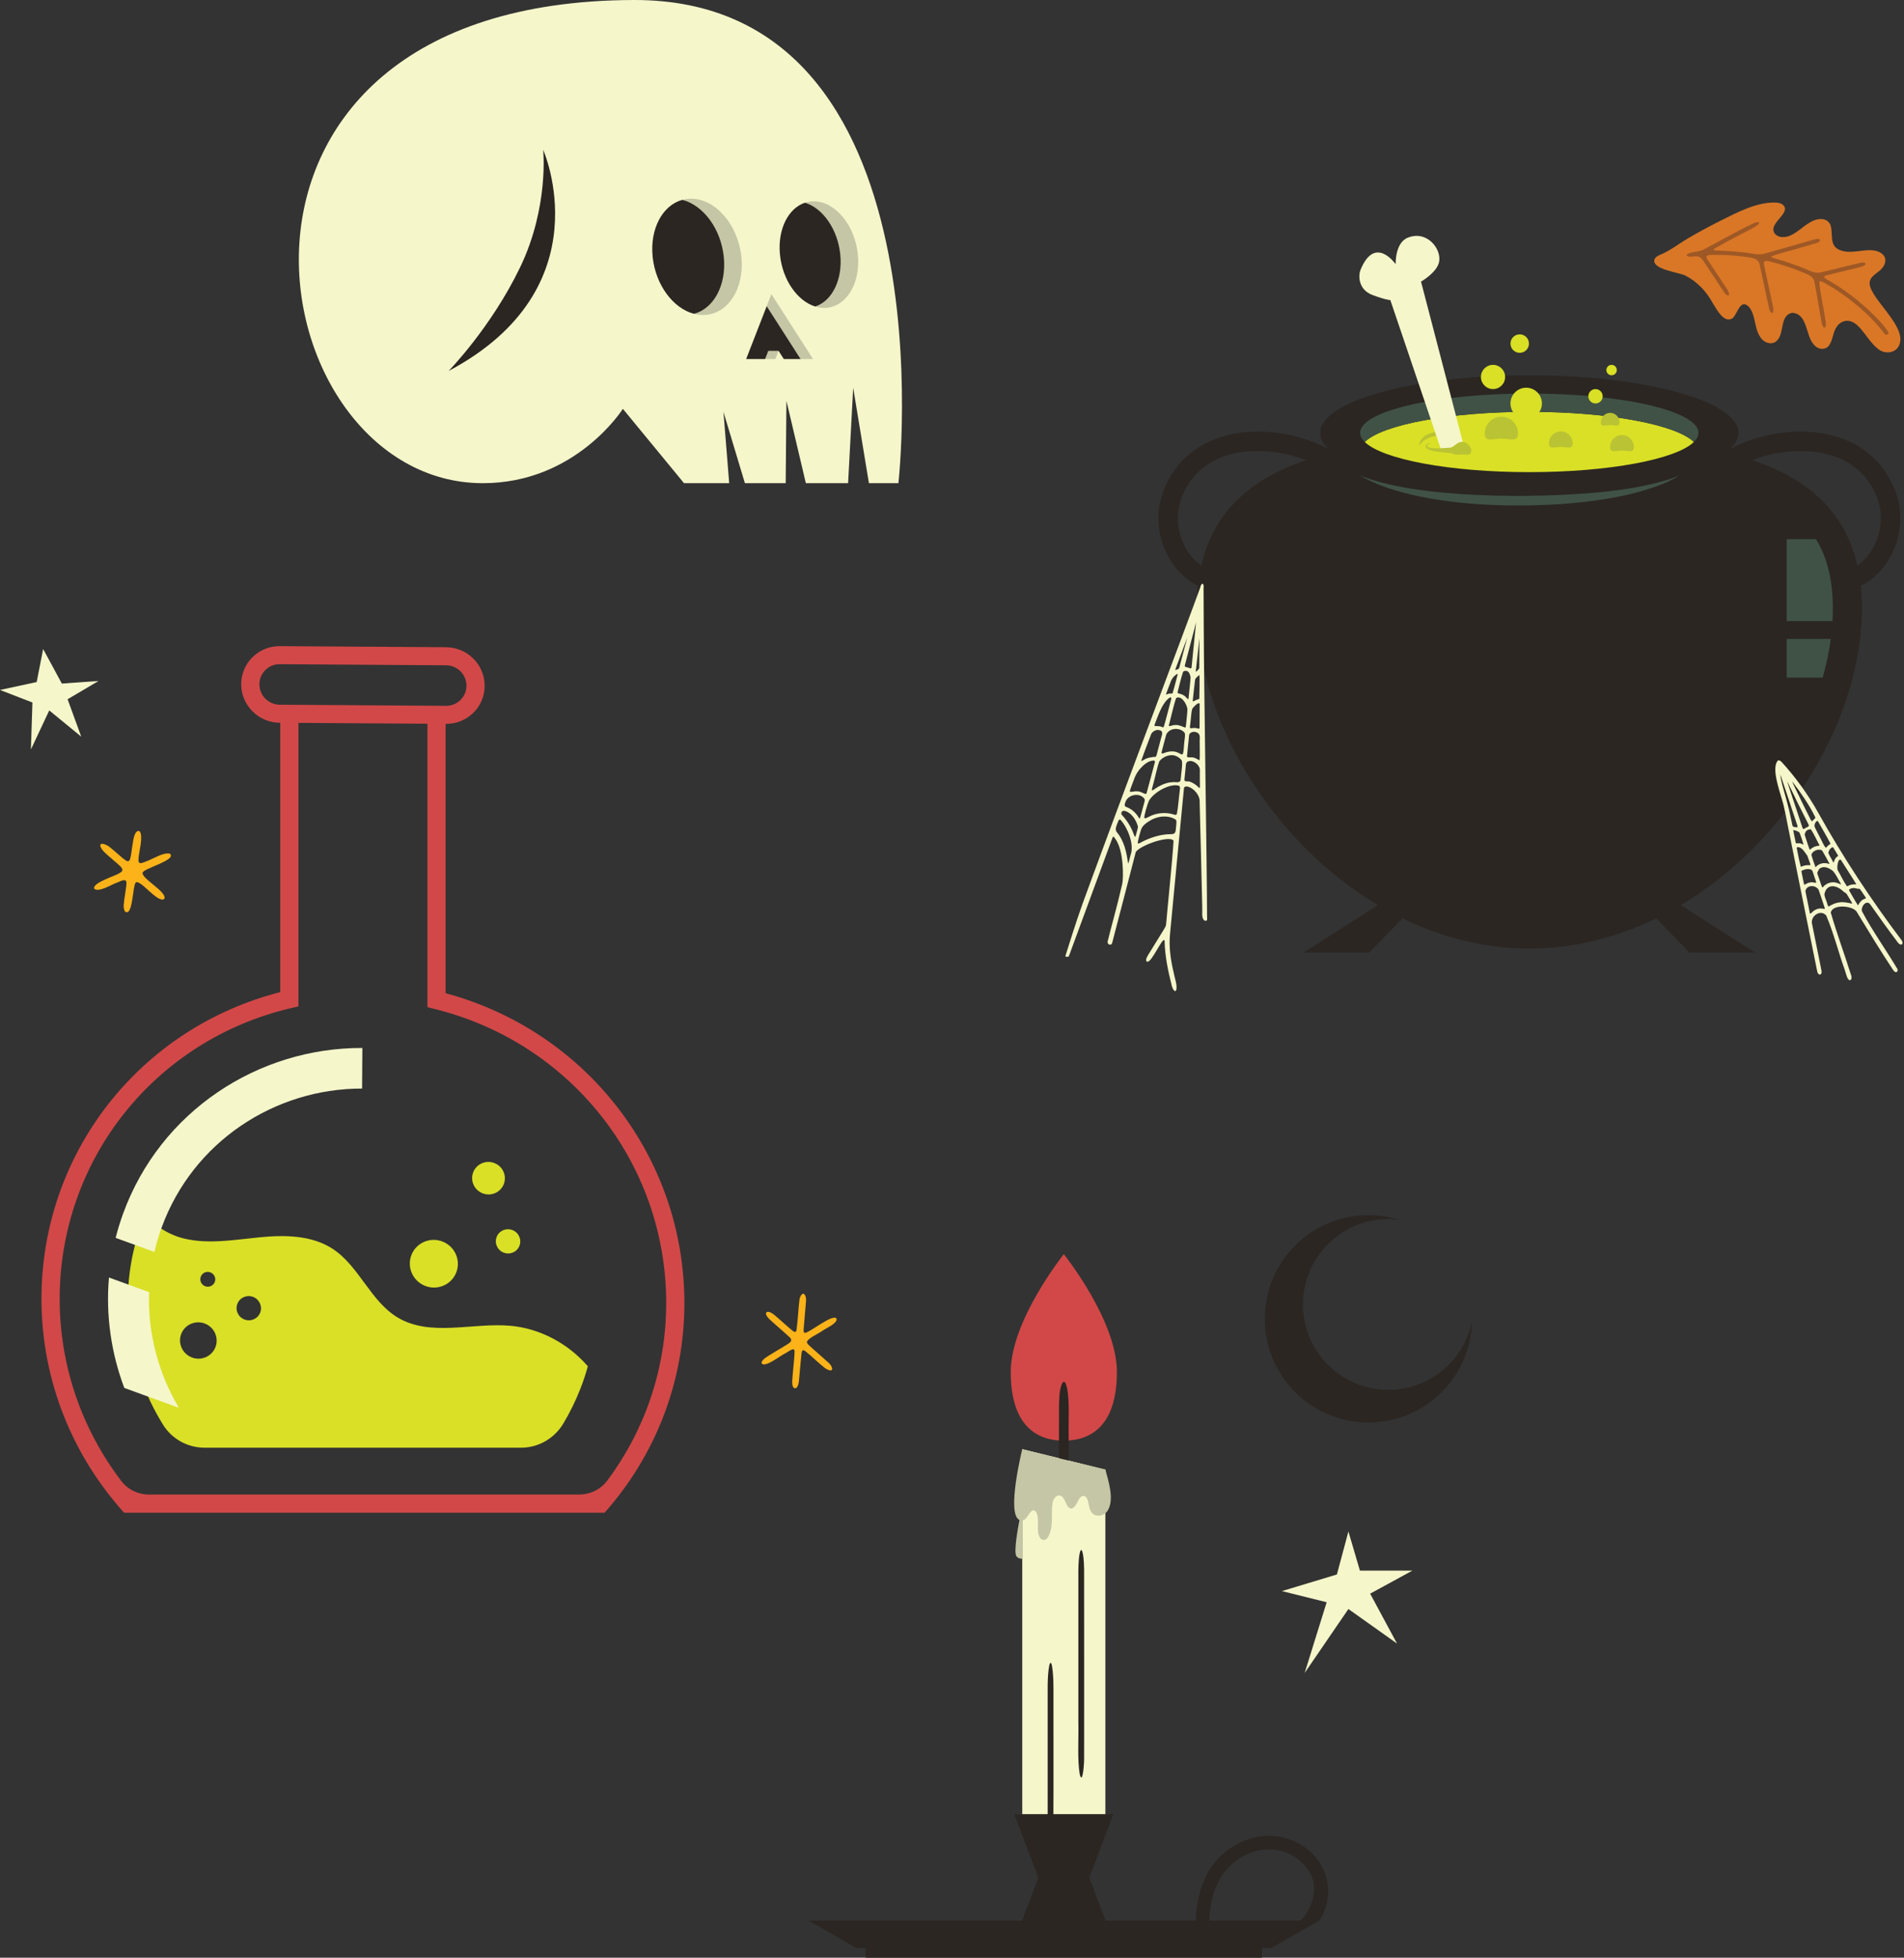 <?xml version="1.0" encoding="UTF-8"?> <svg xmlns="http://www.w3.org/2000/svg" width="395" height="406" viewBox="0 0 395 406" fill="none"><rect x="0" y="0" width="395" height="406" fill="#333333" stroke="none"/><g clip-path="url(#clip0_446_5995)"><path d="M279.739 317.61L282.126 325.725H293.004L284.249 330.503L289.821 340.848L279.739 333.685L270.661 346.95L275.229 332.28L265.941 329.97L277.351 326.523L279.739 317.61Z" fill="#F5F6CA"></path><path d="M173.585 273.663C173.353 271.89 167.688 276.633 166.945 276.41C166.64 276.305 166.735 275.883 166.725 275.593C166.808 274.29 167.115 271.35 167.218 269.773C167.233 269.405 167.193 268.985 167.065 268.695C166.53 267.63 165.863 268.998 165.843 269.65C165.633 271.405 165.475 274.245 165.248 275.785C165.153 276.413 164.793 276.27 164.403 275.958C163.598 275.325 161.798 273.66 160.66 272.71C160.213 272.375 159.625 271.913 159.075 272.09C158.588 272.49 159.293 273.225 159.623 273.58C160.715 274.605 162.778 276.345 163.675 277.198C164.905 278.203 163.398 278.698 162.515 279.3C161.423 279.98 159.758 280.928 158.775 281.603C158.135 282.078 157.9 282.535 158.038 282.778C158.858 283.63 161.86 281.138 162.888 280.673C163.41 280.438 164.75 279.265 164.835 280.165C164.848 281.583 164.475 284.4 164.355 286.285C164.338 286.843 164.31 287.685 164.863 287.923C165.495 287.94 165.645 287.025 165.733 286.5C165.908 284.88 166.125 281.94 166.273 280.703C166.343 280.03 166.555 279.778 167.16 280.283C168.385 281.248 170.035 282.885 171.258 283.795C173.18 284.958 172.82 283.34 171.805 282.533C170.68 281.505 168.75 279.86 167.888 279.045C167.653 278.795 167.313 278.51 167.43 278.158C168.138 277.245 169.51 276.763 170.56 276.023C171.555 275.335 173.285 274.658 173.578 273.703L173.583 273.668L173.585 273.663Z" fill="#FBB319"></path><path d="M229.319 304.783L212.074 300.538V376.258H229.319V304.783Z" fill="#F5F6CA"></path><path d="M224.251 321.477C223.948 321.682 223.678 323.605 223.711 326.825C223.711 332.64 223.711 338.085 223.711 344.812C223.711 348.997 223.711 353.19 223.711 356.852C223.796 361.097 223.478 364.75 224.001 367.985C224.641 370.377 224.953 365.302 224.911 364.54C224.916 355.585 224.931 334.922 224.908 325.36C224.888 324.43 224.841 323.652 224.771 323.042C224.643 321.895 224.448 321.352 224.261 321.472L224.253 321.477H224.251Z" fill="#2B2622"></path><path d="M217.888 382.265C218.018 382.365 218.153 382.095 218.268 381.475C218.386 380.832 218.481 379.815 218.523 378.49C218.591 370.847 218.531 357.485 218.548 349.862C218.588 349.197 218.366 343.23 217.701 345.282C217.196 347.817 217.388 350.662 217.346 354.032C217.346 356.93 217.346 360.27 217.346 363.607C217.346 368.315 217.346 372.452 217.346 376.37C217.321 379.85 217.588 382.02 217.883 382.257L217.891 382.262L217.888 382.265Z" fill="#2B2622"></path><path d="M231.708 284.507C231.708 295.187 226.778 298.767 220.698 298.767C214.618 298.767 209.688 295.187 209.688 284.507C209.688 273.827 220.698 260.095 220.698 260.095C220.698 260.095 231.708 273.827 231.708 284.507Z" fill="#D24848"></path><path d="M221.704 297.825C221.634 294.475 221.912 290.895 221.409 288.04C221.237 287.278 220.964 286.125 220.422 286.765C219.722 288.115 219.752 290.045 219.697 291.66C219.697 295.695 219.679 301.655 219.707 305.465C219.727 306.368 219.919 310.393 220.887 309.838L220.902 309.823C221.319 309.425 221.684 307.658 221.699 305C221.707 302.95 221.699 300.373 221.702 297.823L221.704 297.825Z" fill="#2B2622"></path><path d="M274.986 388.803C273.511 384.298 268.946 380.988 263.969 380.728C259.381 380.488 254.669 382.765 251.689 386.668C249.376 389.695 248.116 394.16 248.101 398.32H229.376L225.981 389.39L230.974 376.258H210.424L215.416 389.39L212.021 398.32H167.754L177.649 403.973H179.596V406.328H261.806V403.973H263.754L273.649 398.32C273.649 398.32 276.801 394.328 274.991 388.803H274.986ZM250.911 398.32C250.924 394.765 251.984 390.918 253.924 388.375C256.349 385.198 260.144 383.35 263.824 383.535C267.616 383.733 271.189 386.323 272.321 389.698C273.274 392.533 271.909 396.243 269.816 398.32H250.911Z" fill="#2B2622"></path><path d="M229.322 304.783L212.077 300.538C212.077 300.538 208.722 314.015 211.497 315.22C211.092 317.323 210.315 321.783 210.835 322.678C211.082 323.105 211.565 323.255 212.077 323.27V315.298C212.152 315.29 212.227 315.278 212.307 315.258C213.252 315.04 213.952 312.138 215 313.643C215.722 315.188 214.925 317.193 215.642 318.703C215.95 319.428 216.78 319.625 217.287 318.958C218.68 316.855 218.002 314.11 218.345 311.745C218.477 310.533 219.772 309.383 220.647 310.735C221.097 311.355 221.34 312.755 222.22 312.835C223.22 312.775 223.487 311.183 224.11 310.57C224.575 309.995 225.287 310.208 225.54 310.845C225.937 311.67 225.85 312.92 226.48 313.668C227.352 314.783 229.115 314.365 229.812 313.258C231.222 310.948 229.935 307.058 229.32 304.785L229.322 304.783Z" fill="#C4C6A5"></path><path d="M298.364 284.897C290.427 290.61 279.362 288.807 273.649 280.87C267.937 272.932 269.739 261.867 277.677 256.155C281.464 253.427 285.964 252.417 290.257 252.965C284.037 251.042 277.022 251.952 271.332 256.05C261.694 262.987 259.507 276.422 266.442 286.06C273.379 295.697 286.814 297.885 296.452 290.95C302.142 286.852 305.234 280.49 305.384 273.982C304.542 278.225 302.154 282.172 298.367 284.9L298.364 284.897Z" fill="#2B2622"></path></g><g clip-path="url(#clip1_446_5995)"><path d="M387.926 58.277C388.169 57.352 389.061 56.877 389.774 56.265C390.899 55.445 391.714 53.895 390.611 52.777L390.566 52.73C388.406 50.86 384.984 52.77 382.301 52.055C379.301 51.312 380.359 48.88 379.779 46.742C379.106 45.007 376.991 45.202 375.519 46.105C373.646 47.147 371.954 49.325 369.631 49.162C368.764 49.097 367.894 48.507 367.901 47.595C367.859 46.515 369.284 45.31 369.909 44.355C370.969 42.857 369.694 41.962 368.154 42.005C364.276 41.937 360.146 44.18 356.779 45.855C354.536 46.97 352.339 48.177 350.174 49.437C348.274 50.545 346.386 52.055 344.354 52.867C343.861 53.065 343.341 53.375 343.216 53.887C342.736 55.875 348.381 56.517 349.596 57.13C352.121 58.405 354.084 60.512 355.391 62.985C356.251 64.317 357.666 67.1 359.419 66.007C360.491 65.122 360.999 61.735 362.864 63.68C364.274 65.42 363.919 68.055 365.164 69.867C365.896 71.135 367.791 71.785 368.811 70.447C370.141 68.917 369.284 65.37 371.776 64.875C374.991 64.985 374.606 69.595 376.226 71.38C377.054 72.535 378.859 72.797 379.624 71.37C380.246 70.332 380.314 68.745 381.069 67.727C381.709 66.76 382.916 66.265 384.019 66.66C386.109 67.355 387.466 70.675 389.486 72.247C390.966 73.627 393.589 73.305 394.136 71.185C395.319 67.177 387.141 61.277 387.924 58.282L387.926 58.277Z" fill="#D97727"></path><path d="M385.099 62.082C383.561 60.84 381.661 59.502 380.154 58.617C379.634 58.245 378.784 57.967 378.431 57.462C378.419 57.215 378.741 57.177 378.999 57.077C380.426 56.705 383.876 55.897 385.621 55.467C386.066 55.362 387.336 55.032 386.901 54.547L386.879 54.532C386.701 54.362 385.811 54.512 385.294 54.662C383.626 55.065 381.539 55.567 379.801 55.987C379.219 56.127 378.629 56.272 378.066 56.405C376.851 56.747 376.071 56.447 375.004 55.967C372.804 54.995 370.256 54.165 367.999 53.535C367.589 53.405 367.379 53.302 367.481 53.19C369.141 52.482 371.511 52.017 373.956 51.25C375.031 50.94 375.974 50.677 376.614 50.485C377.694 50.17 377.809 49.647 377.261 49.555C376.896 49.482 376.271 49.697 375.414 49.94C372.771 50.692 367.896 52.097 366.089 52.6C365.329 52.802 364.696 52.762 363.884 52.65C361.091 52.17 358.209 52.027 355.796 51.942C355.439 51.885 355.451 51.75 355.726 51.545C358.144 50.102 361.246 48.582 363.789 47.207C364.904 46.67 365.606 45.692 364.024 46.197C360.691 47.715 355.514 50.69 353.529 51.687C352.614 52.307 350.564 52.135 349.906 52.865C349.821 53.027 350.019 53.155 350.391 53.2C350.944 53.282 351.731 53.062 352.294 53.2C352.789 53.305 353.084 53.7 353.369 54.102C354.371 55.602 356.516 58.86 357.519 60.365C357.774 60.727 358.131 61.307 358.569 61.262C358.976 61.187 358.491 60.175 358.094 59.65C357.341 58.51 356.141 56.7 355.301 55.43C354.771 54.495 353.649 53.36 354.179 53C354.421 52.885 354.759 52.88 355.069 52.865C356.976 52.81 359.431 52.89 362.204 53.277C363.706 53.507 364.969 53.52 365.161 55.382C365.609 57.457 366.354 60.92 366.786 62.93C367.049 63.952 367.004 64.565 367.544 64.892C368.036 65.06 367.954 63.922 367.744 63.205C367.286 61.05 366.324 56.662 365.974 54.945C365.679 53.745 366.846 54.162 367.584 54.335C369.729 54.885 372.179 55.7 374.319 56.615C375.234 57.01 376.221 57.375 376.419 58.455C376.899 60.93 377.439 64.32 377.896 66.815C378.054 67.755 378.491 68.312 378.761 67.652C378.846 67.365 378.799 66.895 378.734 66.535C378.429 64.442 377.559 60.48 377.431 58.59C377.561 57.962 378.464 58.687 378.904 58.887C380.109 59.585 380.909 60.067 382.311 61.057C382.971 61.527 383.781 62.135 384.469 62.682C388.201 65.652 390.324 68.36 390.949 69.19C391.164 69.587 391.829 69.442 391.801 68.99C391.154 67.792 389.076 65.365 385.109 62.08L385.099 62.082Z" fill="#9E5825"></path><path d="M393.428 102.525C391.48 96.805 387.425 92.74 381.7 90.778C374.885 88.438 366.1 89.38 358.99 93.055C360.078 92.01 360.66 90.905 360.66 89.765C360.66 83.172 341.235 77.825 317.273 77.825C293.31 77.825 273.885 83.17 273.885 89.765C273.885 90.905 274.468 92.01 275.555 93.055C268.445 89.38 259.663 88.438 252.845 90.778C247.12 92.743 243.065 96.805 241.118 102.525C239.63 106.892 240.238 111.957 242.74 116.072C244.215 118.5 246.203 120.35 248.523 121.515C248.363 123.012 248.278 124.575 248.278 126.217C248.278 148.752 263.548 174.442 285.858 187.71L270.438 197.555H284.055L290.953 190.455C299.065 194.4 307.953 196.705 317.275 196.705C326.598 196.705 335.485 194.4 343.598 190.455L350.495 197.555H364.113L348.693 187.71C371.003 174.44 386.273 148.752 386.273 126.217C386.273 124.575 386.188 123.012 386.028 121.515C388.348 120.35 390.335 118.5 391.81 116.072C394.313 111.957 394.918 106.892 393.433 102.525H393.428ZM249.22 117.272C248.033 116.455 246.995 115.347 246.17 113.987C244.308 110.922 243.828 107.027 244.918 103.82C246.473 99.255 249.578 96.145 254.148 94.575C259.063 92.89 265.428 93.287 271 95.42C259.718 99.22 251.83 105.85 249.22 117.27V117.272ZM388.373 113.987C387.548 115.345 386.51 116.452 385.323 117.272C382.713 105.85 374.825 99.222 363.543 95.422C369.118 93.293 375.48 92.892 380.395 94.577C384.965 96.145 388.07 99.257 389.625 103.822C390.718 107.027 390.238 110.925 388.373 113.99V113.987Z" fill="#2B2622"></path><path d="M351.409 91.66C347.731 88.073 333.841 85.405 317.269 85.405C300.696 85.405 286.806 88.073 283.129 91.66C286.806 95.248 300.696 97.915 317.269 97.915C333.841 97.915 347.731 95.248 351.409 91.66Z" fill="#D9E026"></path><path d="M317.267 81.615C297.884 81.615 282.172 85.265 282.172 89.765C282.172 90.418 282.504 91.052 283.127 91.66C286.804 88.073 300.694 85.405 317.267 85.405C333.839 85.405 347.729 88.073 351.407 91.66C352.029 91.052 352.362 90.418 352.362 89.765C352.362 85.265 336.649 81.615 317.267 81.615Z" fill="#405246"></path><path d="M332.099 102.065C319.039 103.355 293.839 103.535 282.031 98.543C295.111 106.435 326.141 106.147 340.656 101.822C343.374 101.005 346.126 100.087 348.521 98.543C347.886 98.855 347.219 99.088 346.549 99.312C341.871 100.832 336.976 101.555 332.096 102.065H332.099Z" fill="#405246"></path><path d="M376.733 111.817H370.66V128.797H380.165C380.215 127.932 380.24 127.072 380.24 126.217C380.24 120.405 379.113 115.67 376.733 111.817Z" fill="#405246"></path><path d="M370.66 140.525H378.125C378.893 137.84 379.458 135.16 379.81 132.512H370.663V140.525H370.66Z" fill="#405246"></path><path d="M316.622 80.405C314.819 80.405 313.359 81.865 313.359 83.668C313.359 85.47 314.819 86.93 316.622 86.93C318.424 86.93 319.884 85.47 319.884 83.668C319.884 81.865 318.424 80.405 316.622 80.405Z" fill="#D9E026"></path><path d="M309.739 75.665C308.352 75.665 307.227 76.79 307.227 78.177C307.227 79.565 308.352 80.69 309.739 80.69C311.127 80.69 312.252 79.565 312.252 78.177C312.252 76.79 311.127 75.665 309.739 75.665Z" fill="#D9E026"></path><path d="M315.277 73.172C316.336 73.172 317.194 72.314 317.194 71.255C317.194 70.196 316.336 69.337 315.277 69.337C314.218 69.337 313.359 70.196 313.359 71.255C313.359 72.314 314.218 73.172 315.277 73.172Z" fill="#D9E026"></path><path d="M331.002 80.69C330.179 80.69 329.512 81.357 329.512 82.18C329.512 83.002 330.179 83.67 331.002 83.67C331.824 83.67 332.489 83.002 332.489 82.18C332.489 81.357 331.822 80.69 331.002 80.69Z" fill="#D9E026"></path><path d="M334.334 75.665C333.736 75.665 333.254 76.147 333.254 76.745C333.254 77.343 333.736 77.825 334.334 77.825C334.931 77.825 335.414 77.343 335.414 76.745C335.414 76.147 334.931 75.665 334.334 75.665Z" fill="#D9E026"></path><path d="M323.81 89.465C322.455 89.465 321.355 90.565 321.355 91.92C321.355 93.275 322.453 92.695 323.81 92.695C325.168 92.695 326.265 93.278 326.265 91.92C326.265 90.563 325.168 89.465 323.81 89.465Z" fill="#BAC333"></path><path d="M336.494 90.218C335.139 90.218 334.039 91.317 334.039 92.672C334.039 94.028 335.139 93.448 336.494 93.448C337.849 93.448 338.949 94.03 338.949 92.672C338.949 91.315 337.852 90.218 336.494 90.218Z" fill="#BAC333"></path><path d="M311.472 86.425C309.565 86.425 308.02 87.97 308.02 89.877C308.02 91.785 309.565 90.968 311.472 90.968C313.38 90.968 314.925 91.785 314.925 89.877C314.925 87.97 313.38 86.425 311.472 86.425Z" fill="#BAC333"></path><path d="M335.969 87.553C335.969 86.488 335.107 85.623 334.039 85.623C332.972 85.623 332.109 86.488 332.109 87.553C332.109 88.618 332.974 88.16 334.039 88.16C335.104 88.16 335.969 88.618 335.969 87.553Z" fill="#BAC333"></path><path d="M300.549 89.89C298.352 90.337 295.742 90.372 294.387 92.432C294.687 89.69 298.384 89.105 300.549 89.89Z" fill="#BAC333"></path><path d="M303.824 93.025L294.804 58.405C294.804 58.405 297.987 56.578 298.519 54.455C299.202 51.72 296.044 47.625 291.997 49.315C289.377 50.41 289.542 54.797 289.542 54.797C289.534 54.788 285.249 48.59 282.242 55.995C281.809 57.06 281.702 60.042 284.722 61.175C287.552 62.235 288.437 62.235 288.437 62.235L298.872 93.022C298.872 93.022 300.907 93.787 303.824 93.022V93.025Z" fill="#F5F6CA"></path><path d="M303.267 91.66C302.182 91.597 301.692 92.88 300.627 92.85C299.275 92.927 297.78 93.157 296.442 92.797C296.047 92.665 295.922 92.412 296.252 92.207C296.395 92.095 296.74 91.992 296.827 91.897C295.545 91.97 295.382 92.91 296.645 93.345C297.97 93.782 299.512 93.782 300.947 93.957C301.26 94.02 301.495 94.152 301.762 94.23C302.2 94.355 302.737 94.25 303.202 94.257C303.95 94.23 304.67 94.417 304.992 94.13C305.76 93.202 304.5 91.582 303.342 91.655H303.267V91.66Z" fill="#BAC333"></path><path d="M221.025 198.342C221.323 198.465 221.697 198.515 221.79 198.18C223.055 194.767 229.547 177.097 230.812 173.685C230.943 173.382 231.077 173.517 231.365 173.93C233.185 176.407 233.07 182.09 232.833 183.242C231.673 188.35 230.507 192.232 229.795 195.237C229.77 195.395 229.787 195.525 229.837 195.627C230.015 195.992 230.552 196.022 230.705 195.632C231.435 192.915 234.725 180.142 235.552 176.992C235.472 175.695 242.575 173.057 243.462 174.345C243.3 177.63 242.102 189.352 241.917 191.69C241.84 192.182 241.725 192.282 241.38 192.877C240.697 193.99 239 196.725 238.145 198.122C237.945 198.47 237.47 199.317 238.032 199.445C238.938 199.642 241.302 194.017 241.6 195.077C241.673 198.252 242.288 201.257 243.122 204.535C243.243 204.982 243.733 205.997 244.035 205.292C244.263 204.215 243.68 202.855 243.505 201.742C242.837 199.067 242.49 196.317 242.722 193.802C243.06 190.355 245.26 166.95 245.62 163.47C245.665 163.12 246.06 163.052 246.368 163.13C247.608 163.38 249.005 164.942 248.878 166.385C248.898 167.497 249.4 186.195 249.413 187.962C249.48 189.41 249.225 190.187 249.78 190.837C250.035 191.047 250.368 190.972 250.423 190.76C250.38 178.372 249.78 143.507 249.725 130.18C249.712 127.492 249.7 124.802 249.688 122.115C249.688 121.867 249.802 121.19 249.503 121.08C249.193 120.965 249.03 121.745 248.955 121.955C248.83 122.3 248.705 122.645 248.58 122.99C248.26 123.867 247.935 124.745 247.61 125.622C247.2 126.727 246.79 127.832 246.378 128.935C245.89 130.24 245.403 131.545 244.915 132.85C244.363 134.327 243.808 135.807 243.253 137.285C242.642 138.91 242.032 140.535 241.425 142.16C240.77 143.905 240.115 145.65 239.462 147.395C238.772 149.232 238.085 151.07 237.395 152.907C236.683 154.812 235.97 156.715 235.257 158.62C234.53 160.562 233.805 162.507 233.08 164.45C232.355 166.392 231.623 168.362 230.895 170.317C230.173 172.26 229.453 174.2 228.735 176.142C228.033 178.042 227.33 179.945 226.63 181.845C225.955 183.677 225.282 185.51 224.612 187.345C223.39 190.675 221.145 197.872 221 198.33L221.025 198.34V198.342ZM245.21 157.855C245.342 158.877 245.017 160.425 244.955 161.54C244.917 162.582 243.9 162.087 243.19 162.215C241.89 162.255 240.46 162.965 239.36 163.76C238.69 164.192 239.035 163.555 239.142 163C239.608 161.37 240.09 158.93 240.525 157.865C241.307 156.877 242.847 156.275 244.007 156.8C244.442 156.987 245.04 157.412 245.19 157.795L245.212 157.852L245.21 157.855ZM247.84 157.177C247.483 157.047 247.025 157.042 246.663 157.067C246.368 157.102 246.212 157 246.26 156.707C246.345 155.837 246.587 153.427 246.68 152.555C246.708 152.282 246.81 152.08 247.075 151.94C247.513 151.675 248.12 151.725 248.525 152.04C249.128 152.385 248.815 153.505 248.892 154.267C248.87 155.29 248.953 156.772 248.87 157.592C248.808 157.77 248.395 157.375 247.927 157.207L247.84 157.177ZM248.817 139.99C248.942 140.62 248.79 144.44 248.817 144.79C248.765 145.072 248.458 145.03 248.205 145.152C247.983 145.235 247.755 145.362 247.618 145.415C247.497 145.462 247.442 145.45 247.438 145.35C247.525 144.405 247.858 141.545 247.933 140.932C248.013 140.602 248.632 140.147 248.788 140L248.815 139.987L248.817 139.99ZM239.558 150.547C239.44 150.475 239.585 150.15 239.757 149.685C240.432 147.985 241.217 145.572 242.737 144.632C243.13 144.542 242.975 145.075 242.86 145.447C242.463 146.872 241.747 149.78 241.425 150.757C241.305 150.91 241.177 150.8 240.97 150.74C240.635 150.55 239.858 150.597 239.593 150.567L239.558 150.547ZM234.475 164.202C234.385 164.152 234.395 164.065 234.413 163.957C234.533 163.497 235.033 162.272 235.29 161.56C235.637 160.555 236.24 159.647 237.08 158.845C238.052 157.95 238.843 157.68 239.493 157.742C239.738 157.91 239.512 158.23 239.47 158.52C239.062 160.012 238.137 163.59 237.865 164.495C237.827 164.582 237.788 164.635 237.73 164.655C237.212 164.607 236.597 164.09 235.97 164.107C235.415 164.037 234.753 164.262 234.515 164.215L234.475 164.202ZM239.7 156.952C239.065 156.97 237.922 157.152 237.272 157.597C236.932 157.78 236.753 157.877 236.77 157.73C237.238 156.362 238.495 153.09 238.81 152.255C239.055 151.742 239.682 151.367 240.257 151.372C241.597 151.535 241.017 152.362 240.745 153.562C240.543 154.33 240.325 155.145 240.125 155.905C239.955 156.507 239.917 156.86 239.74 156.937L239.702 156.955L239.7 156.952ZM245.833 150.882C245.203 150.645 244.493 150.282 243.77 150.362C243.103 150.352 242.44 150.842 242.495 150.402C242.778 149.417 243.583 145.812 244.007 144.757C245.147 144.13 246.245 146.12 246.34 147.065C246.33 147.95 246.11 149.542 246.035 150.49C246.007 150.735 245.967 150.865 245.872 150.882H245.835H245.833ZM246.993 140.487C246.927 141.782 246.71 143.3 246.593 144.622C246.562 145.515 246.17 144.51 245.552 144.195C245.29 144.022 244.953 143.912 244.655 143.85C244.448 143.797 244.26 143.772 244.305 143.517C244.51 142.777 245.053 140.46 245.415 139.387C245.54 139.14 245.978 139.047 246.27 139.167C246.715 139.347 246.927 140.025 246.985 140.427L246.99 140.485L246.993 140.487ZM248.142 129.055C247.955 131.027 247.352 136.962 247.195 138.432C247.167 138.58 247.11 138.632 246.95 138.592C246.728 138.53 246.282 138.397 246.05 138.337C245.785 138.27 245.76 138.145 245.82 137.925C246.188 136.532 247.577 131.162 248.142 129.057V129.055ZM242.59 143.84C242.267 143.872 241.88 144.145 241.905 143.975C241.975 143.677 242.522 142.325 242.72 141.777C242.96 141.122 243.113 140.707 243.593 140.237C243.7 140.142 244.318 139.575 244.325 139.842C244.258 140.16 243.945 141.262 243.692 142.222C243.515 142.852 243.43 143.25 243.278 143.725C243.212 143.905 242.983 143.807 242.673 143.83L242.593 143.837L242.59 143.84ZM244.458 138.725C244.238 138.817 243.735 139.115 243.843 138.802C244.238 137.747 246.302 132.232 246.295 132.27C246.295 132.27 246.288 132.307 246.27 132.372C245.79 134.185 245.188 136.447 244.71 138.245C244.64 138.495 244.632 138.61 244.497 138.697L244.455 138.725H244.458ZM248.135 139.295C247.983 139.325 248.16 138.77 248.195 138.12C248.392 136.385 248.625 134.122 248.83 132.397C248.835 132.54 248.802 137.362 248.795 138.422C248.823 138.772 248.37 139.087 248.167 139.275L248.132 139.297L248.135 139.295ZM247.347 147.005C247.462 146.727 248.735 145.407 248.875 145.987C248.892 146.645 248.858 149.817 248.858 150.825C248.89 151.202 248.677 151.13 248.423 151.057C248.06 150.942 247.598 150.947 247.245 151.02C246.575 151.2 246.98 150.305 246.952 149.917C247.08 149.06 247.108 147.822 247.317 147.065L247.347 147.007V147.005ZM245.785 152.025C245.95 152.537 245.69 153.582 245.66 154.287C245.333 158.837 245.358 154.577 241.347 156.222C240.815 156.397 240.975 156.052 241.08 155.6C241.31 154.732 241.685 153.282 241.875 152.58C241.96 152.28 242.085 152.02 242.317 151.807C243.22 150.877 244.96 150.97 245.757 151.972L245.785 152.022V152.025ZM238.405 165.977C239.575 164.095 242.915 162.407 244.555 162.945C244.952 163.165 244.757 163.58 244.74 164.065C244.557 165.355 244.415 167.552 244.15 168.775C244.032 169.11 243.685 168.965 243.41 168.895C242.272 168.505 240.173 168.4 238.392 169.37C238.1 169.47 237.572 169.885 237.397 169.597C237.342 169.112 238.028 166.765 238.365 166.042L238.403 165.977H238.405ZM237.485 165.792C237.53 166.22 237.145 167.192 237.02 167.792C236.833 168.437 236.702 169.08 236.49 169.695C236.425 169.812 236.347 169.717 236.217 169.517C235.655 168.56 234.708 167.72 233.642 167.35C233.163 167.175 233.33 166.725 233.477 166.357C233.97 164.737 236.552 164.252 237.465 165.745L237.483 165.792H237.485ZM236.075 171.492C236.007 171.995 235.835 172.467 235.71 172.987C235.618 173.342 235.548 173.582 235.465 173.542C235.345 173.467 235.243 173.085 235.163 172.89C234.47 171.007 233.38 169.682 232.755 169.017C232.472 168.705 232.67 168.152 233.15 168.14C234.647 168.36 235.755 170.105 236.078 171.437V171.492H236.075ZM246.785 162.095C246.37 161.932 245.685 162.267 245.72 161.64C245.765 161.08 245.892 159.945 245.958 159.265C246.035 158.825 245.95 158.412 246.22 158.07C247.137 157.272 248.985 158.535 248.923 159.737C248.818 165.397 249.54 163.11 246.872 162.115L246.785 162.092V162.095ZM243.53 172.892C243.302 173 243 172.992 242.743 173.002C240.708 172.98 238.202 173.865 236.663 174.725C236.473 174.797 236.078 175.127 236.04 174.782C236.07 174.312 236.505 172.665 236.783 171.882C237.115 171.06 238.14 170.417 238.99 169.957C241.19 168.887 243.103 169.367 243.958 170.017C244.138 170.372 244.037 170.79 244.005 171.275C243.91 171.827 244.012 172.53 243.587 172.86L243.528 172.895L243.53 172.892ZM234.01 179.047C233.74 176.777 233.188 174.327 231.68 172.567C231.26 171.972 231.587 171.367 231.825 170.705C232.057 170.097 232.222 169.682 232.602 170.18C233.725 171.45 235.403 174.905 234.557 177.287C234.37 177.85 234.27 178.71 234.023 179.062L234.01 179.047Z" fill="#F5F6CA"></path><path d="M393.651 200.99C391.276 196.987 388.496 193.145 386.306 189.027C385.939 188.152 387.106 186.56 387.941 187.482C389.849 190.165 391.739 192.862 393.739 195.477C394.309 196.277 395.109 195.81 394.444 194.917C388.121 186.53 382.304 177.705 377.224 168.58C375.111 164.8 372.546 161.225 369.614 158.022C369.376 157.775 369.071 157.605 368.834 157.727C367.221 159.517 369.744 165.322 370.154 167.617C370.456 168.885 370.674 170.162 370.934 171.44C372.964 181.467 374.969 191.525 377.004 201.49C377.074 201.97 377.619 202.425 377.861 201.855C377.939 201.635 377.889 201.35 377.844 201.112C377.209 197.957 376.571 194.802 375.936 191.65C375.496 190.035 377.649 188.485 378.856 189.852C380.411 193.462 381.366 197.405 382.704 201.115C382.924 201.73 383.046 202.39 383.344 202.97C383.909 203.75 384.319 202.9 384.024 202.237C382.654 197.89 381.066 193.61 379.809 189.255C380.144 187.46 384.316 187.79 385.171 189.067C387.646 193.132 390.139 197.242 392.789 201.227C392.914 201.395 393.061 201.537 393.214 201.587C393.511 201.697 393.756 201.385 393.659 201.055L393.641 200.99H393.651ZM385.444 187.75C384.814 186.79 384.206 185.685 383.624 184.677C383.551 184.465 383.754 184.375 383.954 184.29C384.426 184.077 384.931 184.175 385.406 184.327C385.576 184.357 385.721 184.272 385.821 184.35C386.251 184.875 386.629 185.535 387.036 186.095C387.246 186.392 386.726 186.39 386.549 186.535C386.064 186.767 385.689 187.312 385.474 187.747H385.444V187.75ZM378.101 184.037C377.981 184.02 377.886 183.68 377.804 183.445C377.551 182.707 377.299 181.97 377.046 181.232C376.949 180.985 377.076 180.807 377.201 180.58C377.299 180.335 377.456 180.132 377.691 180.01C378.554 179.537 379.541 180.075 380.261 180.637C380.954 181.435 381.411 182.485 381.941 183.385C381.941 183.417 381.916 183.422 381.866 183.405C381.716 183.345 381.479 183.22 381.281 183.157C380.161 182.712 378.861 183.097 378.136 184.03L378.099 184.037H378.101ZM373.591 179.755C373.259 178.5 372.979 177.122 372.741 175.83C372.801 175.657 372.986 175.66 373.164 175.692C374.064 175.937 374.414 176.805 374.934 177.445C376.019 180.627 375.846 178.77 373.629 179.757H373.594L373.591 179.755ZM374.601 171.695C374.249 171.947 374.051 172.045 373.924 171.632C372.891 168.522 371.854 165.387 370.831 162.29C370.759 162.06 370.774 162.055 370.881 162.272C372.266 165.167 373.714 168.082 375.176 170.942C375.414 171.365 375.069 171.482 374.666 171.66L374.604 171.695H374.601ZM374.539 172.652C374.644 172.225 375.256 171.927 375.689 172.007C376.359 172.987 376.854 174.21 377.444 175.25C377.506 175.477 377.209 175.375 377.006 175.432C376.474 175.51 375.924 175.81 375.549 176.165C375.499 176.2 375.456 176.205 375.421 176.17C375.051 175.232 374.766 174.187 374.429 173.22C374.359 173.037 374.451 172.85 374.519 172.707L374.539 172.65V172.652ZM381.349 177.52C380.891 177.727 380.581 178.222 380.469 178.722C380.414 178.997 380.359 178.895 380.254 178.69C379.956 178.082 379.519 177.47 379.294 176.842C379.389 176.585 379.486 176.257 379.669 176.055C379.821 175.897 380.011 175.717 380.244 175.71C380.324 175.73 380.371 175.847 380.426 175.935C380.719 176.44 381.086 176.985 381.356 177.485L381.344 177.522L381.349 177.52ZM376.641 179.84C376.339 179.07 376.036 178.14 375.794 177.322C375.836 176.877 376.271 176.537 376.684 176.347C377.099 176.187 377.696 176.112 378.049 176.432C378.559 177.31 379.071 178.225 379.539 179.13C379.544 179.17 379.514 179.182 379.454 179.17C378.526 178.787 377.299 179.037 376.669 179.845L376.639 179.84H376.641ZM385.084 183.395C384.709 183.405 384.119 183.385 383.729 183.572C383.519 183.625 383.326 183.847 383.121 183.752C382.419 182.725 381.881 181.547 381.254 180.462C381.016 180.14 381.274 177.765 381.944 178.37C382.959 180.032 384.106 181.707 385.099 183.372L385.084 183.397V183.395ZM379.729 174.995C379.634 175.127 379.344 175.25 379.214 175.4C379.039 175.545 378.899 175.835 378.749 175.79C378.216 175.175 377.944 174.285 377.516 173.572C377.174 172.892 376.811 172.217 376.486 171.532C376.356 171.227 376.451 170.885 376.619 170.612C376.739 170.445 376.939 170.12 377.146 170.302C377.994 171.832 378.949 173.4 379.744 174.947L379.731 174.992L379.729 174.995ZM376.601 169.595C376.561 169.735 376.376 169.852 376.231 170.017C376.006 170.285 375.864 170.412 375.706 170.11C374.394 167.557 373.136 164.935 371.904 162.34C371.836 162.192 371.769 162.035 371.934 162.235C373.654 164.517 375.401 166.967 376.614 169.542L376.604 169.595H376.601ZM370.404 165.107C370.006 163.667 369.501 162.122 369.346 160.675C369.364 160.695 369.396 160.782 369.439 160.905C370.576 164.307 371.739 167.777 372.881 171.21C372.946 171.427 372.964 171.597 372.706 171.575C372.391 171.515 371.916 171.572 371.846 171.16C371.426 169.172 370.999 167.135 370.426 165.18L370.406 165.107H370.404ZM372.034 172.14C372.434 172.197 373.001 172.38 373.319 172.657C373.644 173.462 373.914 174.307 374.159 175.16C374.134 175.195 373.979 175.077 373.854 175.032C373.484 174.86 373.046 174.837 372.664 174.902C372.441 174.77 372.506 174.397 372.416 174.155C372.286 173.49 372.134 172.835 372.016 172.162L372.036 172.14H372.034ZM373.741 180.602C374.356 180.27 375.264 180.037 375.901 180.45C376.131 180.817 376.214 181.327 376.381 181.745C376.496 182.19 376.751 182.642 376.779 183.077C376.386 183.077 376.001 182.89 375.476 183.017C375.044 183.057 374.699 183.342 374.336 183.48C374.269 183.462 374.249 183.31 374.221 183.177C374.066 182.335 373.836 181.48 373.721 180.637L373.741 180.602ZM376.809 188.59C376.404 188.742 375.974 189.117 375.686 189.437C375.529 189.575 375.476 189.407 375.444 189.245C375.156 187.815 374.854 186.37 374.576 184.95C374.509 184.565 374.739 184.222 375.051 184C375.746 183.522 376.874 183.8 377.286 184.525C377.731 185.757 378.126 187.035 378.544 188.277C378.659 188.647 378.266 188.447 378.039 188.427C377.661 188.37 377.211 188.432 376.874 188.562L376.806 188.59H376.809ZM381.631 187.137C380.849 187.217 380.099 187.54 379.451 187.965C379.164 188.057 379.179 187.585 379.044 187.312C378.899 186.68 378.441 185.977 378.504 185.34C379.049 183.127 381.096 183.585 382.411 184.867C382.606 185.065 382.876 185.142 383.059 185.337C383.274 185.615 383.449 185.98 383.649 186.292C383.829 186.64 384.121 186.985 384.234 187.347C384.231 187.382 384.204 187.397 384.154 187.397C383.419 187.215 382.461 187.027 381.706 187.13L381.634 187.137H381.631Z" fill="#F5F6CA"></path></g><g clip-path="url(#clip2_446_5995)"><path d="M35.206 177.025C33.825 176.745 31.778 178.128 30.408 178.61C29.803 178.823 28.828 179.423 28.738 178.518C28.653 177.043 29.568 174.573 29.206 172.868C28.93 171.933 28.228 172.26 27.886 173.28C27.465 174.578 27.375 176.555 27.05 177.91C26.928 178.543 26.61 178.823 26.058 178.418C25.34 177.95 23.933 176.615 22.863 175.76C21.943 174.9 19.823 174.378 21.333 176.383C22.018 177.17 23.318 178.168 24.153 178.925C24.826 179.555 26.125 180.405 24.855 181.025C24.125 181.623 19.265 182.98 19.513 184.275C20.433 185.178 23.101 183.435 24.245 183.055C24.873 182.85 25.585 182.308 26.105 182.648C26.228 182.793 26.233 183.008 26.233 183.215C26.213 184.163 25.753 186.33 25.66 187.658C25.648 188.138 25.675 188.648 25.928 189.03C27.553 190.275 27.498 183.848 28.12 183.085C28.901 182.005 32.745 187.49 34.093 186.408C34.73 184.943 29.21 182.168 29.601 180.95C29.868 180.073 36.761 178.33 35.245 177.045L35.2 177.028L35.206 177.025Z" fill="#FBB319"></path><path d="M12.828 141.76L8.95 134.597L7.612 141.445L0 143.087L6.728 145.69L6.415 155.425L10.217 147.332L16.855 152.772L14.023 145.012L20.435 141.23L12.828 141.76Z" fill="#F5F6CA"></path><path d="M88.212 266.68C90.782 267.68 93.667 266.43 94.657 263.887C95.647 261.345 94.367 258.475 91.799 257.475C89.229 256.475 86.344 257.725 85.354 260.267C84.364 262.81 85.644 265.68 88.212 266.68Z" fill="#D9E026"></path><path d="M103.037 256.52C102.535 257.812 103.185 259.27 104.49 259.777C105.795 260.285 107.262 259.65 107.765 258.357C108.267 257.065 107.617 255.607 106.312 255.1C105.007 254.592 103.54 255.227 103.037 256.52Z" fill="#D9E026"></path><path d="M100.121 247.477C101.871 248.16 103.839 247.307 104.514 245.572C105.189 243.84 104.316 241.882 102.566 241.202C100.816 240.52 98.849 241.372 98.174 243.107C97.499 244.84 98.371 246.797 100.121 247.477Z" fill="#D9E026"></path><path d="M105.975 274.955C98.065 274.227 89.38 277.31 82.545 273.257C76.848 269.88 74.533 262.575 68.978 258.97C64.61 256.135 59.023 256.092 53.845 256.6C48.67 257.107 43.393 258.062 38.318 256.885C35.158 256.152 32.07 254.297 30.173 251.757C30.043 252.072 29.903 252.38 29.778 252.697C24.085 267.31 26.09 283.035 33.833 295.477C35.68 298.447 38.948 300.232 42.443 300.232H108.098C111.693 300.232 115.003 298.322 116.853 295.237C118.223 292.955 119.42 290.527 120.42 287.962C121.015 286.435 121.525 284.895 121.953 283.35C117.935 278.69 112.123 275.522 105.97 274.955H105.975ZM41.663 264.745C41.97 263.955 42.865 263.567 43.663 263.877C44.46 264.187 44.858 265.08 44.55 265.87C44.243 266.66 43.348 267.047 42.548 266.737C41.75 266.427 41.353 265.535 41.66 264.747L41.663 264.745ZM44.693 279.382C43.938 281.32 41.738 282.272 39.78 281.51C37.823 280.747 36.848 278.56 37.603 276.622C38.358 274.685 40.558 273.732 42.515 274.495C44.473 275.257 45.448 277.445 44.693 279.382ZM53.978 272.22C53.475 273.512 52.008 274.147 50.703 273.64C49.398 273.132 48.748 271.672 49.25 270.382C49.753 269.09 51.22 268.455 52.525 268.962C53.83 269.47 54.48 270.93 53.978 272.22Z" fill="#D9E026"></path><path d="M30.928 267.97L22.606 264.94C21.921 272.81 23.071 280.622 25.786 287.837L37.106 291.957C32.851 284.772 30.633 276.455 30.928 267.97Z" fill="#F5F6CA"></path><path d="M25.535 251.695C24.93 253.36 24.418 255.035 23.99 256.717L32.035 259.645C32.43 257.955 32.915 256.27 33.523 254.6C40.01 236.777 57.005 225.722 75.118 225.752L75.175 217.332C53.563 217.26 33.273 230.432 25.535 251.692V251.695Z" fill="#F5F6CA"></path><path d="M92.446 205.977V150.117H92.536C94.676 150.132 96.686 149.317 98.198 147.827C99.711 146.337 100.546 144.347 100.546 142.225C100.546 140.102 99.713 138.1 98.198 136.59C96.689 135.077 94.674 134.24 92.536 134.225L58.051 134C55.911 133.985 53.901 134.8 52.389 136.29C50.876 137.78 50.041 139.77 50.041 141.892C50.041 145.332 52.256 148.282 55.343 149.407C56.188 149.715 57.101 149.885 58.051 149.892H58.141V205.75C28.898 213.242 8.604 239.192 8.604 269.362C8.604 286.357 15.096 301.917 25.746 313.717H125.421C135.724 302.135 141.981 286.92 141.981 270.24C141.981 240.072 121.696 213.855 92.444 205.975L92.446 205.977ZM58.051 146.15C55.714 146.135 53.813 144.235 53.813 141.92C53.813 140.797 54.254 139.745 55.053 138.955C55.853 138.165 56.919 137.735 58.048 137.745L92.536 137.972C93.668 137.98 94.731 138.422 95.531 139.222C96.331 140.022 96.771 141.08 96.771 142.202C96.771 143.325 96.331 144.377 95.531 145.165C94.731 145.955 93.666 146.382 92.536 146.375L58.048 146.147L58.051 146.15ZM120.191 309.945H30.891C28.639 309.945 26.503 308.905 25.141 307.112C17.136 296.587 12.379 283.515 12.379 269.39C12.379 240.46 32.154 215.645 60.471 209.045L61.913 208.71V149.917L88.674 150.092V208.88L90.116 209.235C118.421 216.205 138.211 241.282 138.209 270.212C138.209 284.005 133.671 296.732 126.006 307.022C124.639 308.86 122.481 309.94 120.189 309.94L120.191 309.945Z" fill="#D24848"></path></g><g clip-path="url(#clip3_446_5995)"><path d="M131.495 -3.34844e-05C35.407 0.244 53.033 100.206 100.175 100.206C119.509 100.206 129.219 84.788 129.219 84.786L141.907 100.206H151.277L150.085 85.41L154.537 100.206H162.997L163.149 83.114L167.181 100.206H175.943L177.001 80.422L180.265 100.206H186.383C186.383 100.206 197.755 -0.168 131.495 -3.34844e-05Z" fill="#F5F6CA"></path><path d="M93.07 76.934C93.07 76.934 101.896 67.91 107.906 55.43C113.916 42.95 112.688 31.07 112.688 31.07C112.688 31.07 125.436 59.74 93.07 76.934Z" fill="#2B2622"></path><path d="M143.36 41.204C142.736 41.204 142.137 41.286 141.562 41.442C145.887 42.55 149.558 47.42 150.16 53.264C150.76 59.106 148.09 63.978 143.992 65.086C144.596 65.24 145.215 65.324 145.839 65.324C150.923 65.324 154.488 59.926 153.802 53.266C153.116 46.606 148.442 41.208 143.358 41.208L143.36 41.204Z" fill="#C4C6A5"></path><path d="M177.974 52.802C177.372 46.698 173.266 41.75 168.802 41.75C168.176 41.75 167.576 41.85 167.008 42.036C170.706 43.166 173.814 47.556 174.33 52.802C174.846 58.048 172.604 62.438 169.128 63.568C169.732 63.752 170.352 63.854 170.978 63.854C175.442 63.854 178.574 58.906 177.974 52.802Z" fill="#C4C6A5"></path><path d="M159.055 63.498L166.089 74.462H168.671L160.029 60.994L159.055 63.498Z" fill="#C4C6A5"></path><path d="M158.727 74.462H160.861L161.517 72.774H159.383L158.727 74.462Z" fill="#C4C6A5"></path><path d="M154.797 74.462H158.731L159.387 72.774H161.521L162.605 74.462H164.515H166.093L159.059 63.498L154.797 74.462Z" fill="#2B2622"></path><path d="M141.565 41.442C137.469 42.55 134.797 47.42 135.397 53.264C135.997 59.106 139.668 63.978 143.994 65.086C148.09 63.978 150.762 59.108 150.162 53.264C149.562 47.422 145.891 42.55 141.565 41.442Z" fill="#2B2622"></path><path d="M174.332 52.802C173.816 47.556 170.708 43.166 167.01 42.036C163.534 43.166 161.292 47.556 161.808 52.802C162.324 58.048 165.432 62.438 169.13 63.568C172.606 62.438 174.848 58.048 174.332 52.802Z" fill="#2B2622"></path></g><defs><clipPath id="clip0_446_5995"><rect width="147.383" height="154.327" fill="white" transform="translate(158 252)"></rect></clipPath><clipPath id="clip1_446_5995"><rect width="173.697" height="163.533" fill="white" transform="translate(221 42)"></rect></clipPath><clipPath id="clip2_446_5995"><rect width="141.982" height="179.717" fill="white" transform="translate(0 134)"></rect></clipPath><clipPath id="clip3_446_5995"><rect width="125.126" height="100.206" fill="white" transform="translate(62)"></rect></clipPath></defs></svg> 
